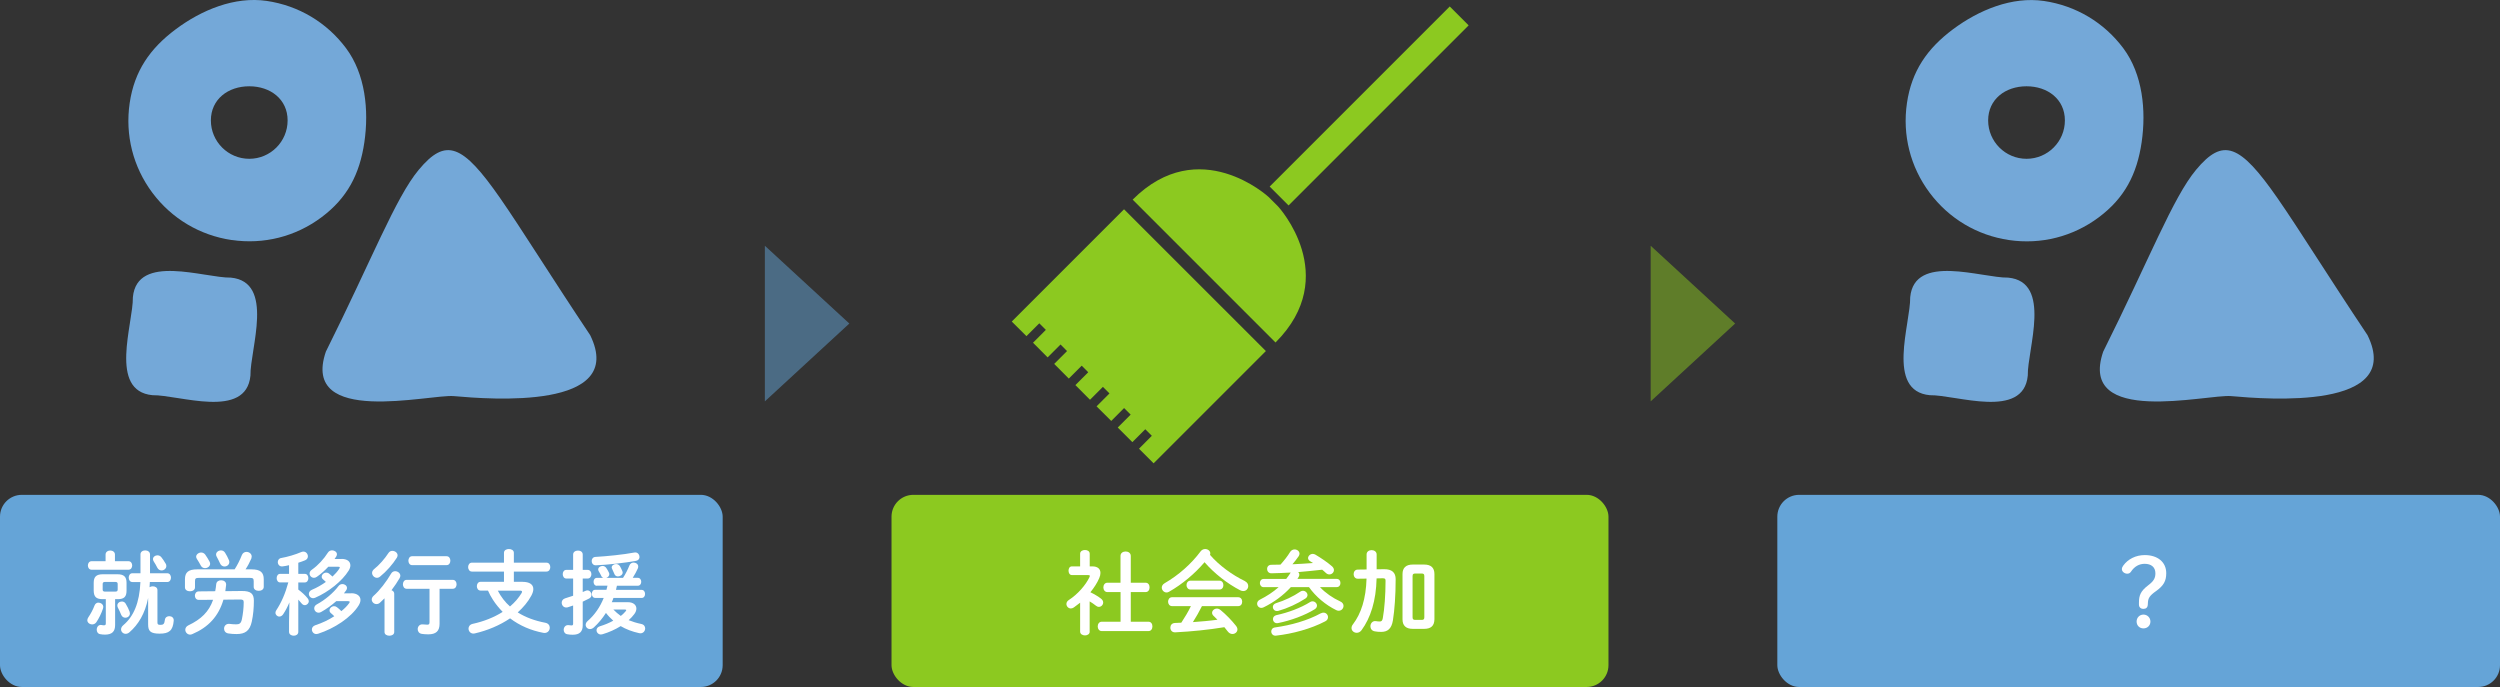<?xml version="1.0" encoding="UTF-8"?>
<svg id="_レイヤー_2" data-name="レイヤー_2" xmlns="http://www.w3.org/2000/svg" viewBox="0 0 437.82 120.31">
  <rect x="0" y="0" width="437.82" height="120.31" fill="#333333" stroke="none"/>
  <defs>
    <style>
      .cls-1 {
        fill: #74a8d8;
      }

      .cls-2, .cls-3 {
        opacity: .5;
      }

      .cls-2, .cls-4 {
        fill: #8cc920;
      }

      .cls-3, .cls-5 {
        fill: #65a4d7;
      }

      .cls-6 {
        fill: #fff;
      }
    </style>
  </defs>
  <g id="_レイヤー_1-2" data-name="レイヤー_1">
    <g>
      <g>
        <rect class="cls-5" y="86.66" width="126.56" height="33.65" rx="3.82" ry="3.82"/>
        <g>
          <path class="cls-6" d="M17.26,105.55c.42,0,.83.3.83.75,0,.08-.02.18-.05.27-.27.83-.74,1.78-1.17,2.4-.19.27-.46.38-.72.38-.45,0-.86-.3-.86-.74,0-.14.06-.32.18-.5.4-.59.79-1.3,1.09-2.08.13-.34.42-.5.7-.5ZM18.49,97.11c0-.46.42-.7.82-.7s.82.24.82.7v1.17h2.35c.45,0,.67.37.67.75s-.22.75-.67.75h-6.42c-.45,0-.67-.38-.67-.75s.22-.75.67-.75h2.43v-1.17ZM17.93,104.93c-1.07-.02-1.5-.4-1.52-1.49v-1.38c0-1.04.46-1.49,1.58-1.49h2.59c1.12,0,1.58.45,1.58,1.49v1.38c0,1.04-.4,1.49-1.52,1.49h-.48v4.53c0,1.1-.5,1.68-1.78,1.68-.32,0-.58-.03-.83-.08-.42-.06-.61-.43-.61-.78,0-.46.3-.93.87-.82.14.03.24.05.38.05.26,0,.34-.08.34-.35v-4.23h-.61ZM20.16,103.61c.34,0,.45-.11.45-.37v-.96c0-.26-.11-.37-.45-.37h-1.73c-.34,0-.45.11-.45.37v.96c0,.26.11.37.45.37h1.73ZM22.7,107.13c.03.11.05.21.05.3,0,.45-.38.75-.8.75-.29,0-.59-.16-.74-.54-.16-.4-.29-.69-.58-1.26-.05-.11-.08-.24-.08-.34,0-.42.38-.7.79-.7.26,0,.51.11.67.38.32.54.51.93.69,1.41ZM25.94,104.73c-.54,2.75-1.73,4.66-3.27,6-.22.19-.45.27-.67.27-.43,0-.8-.35-.8-.77,0-.24.11-.51.4-.75,1.78-1.5,2.83-3.86,2.99-7.55h-1.41c-.42,0-.64-.38-.64-.77s.22-.77.64-.77h1.42v-3.31c0-.46.42-.69.82-.69.43,0,.85.24.85.7v3.3h3.01c.43,0,.66.38.66.77s-.22.77-.66.77h-3.04c0,.3-.02.61-.05.91.16-.11.37-.16.56-.16.42,0,.82.21.82.66v5.67c0,.34.11.42.53.42.48,0,.69-.13.77-.86.05-.45.4-.66.77-.66.42,0,.83.27.78.8-.14,1.73-.83,2.26-2.46,2.26s-2.02-.45-2.02-1.62v-4.61ZM29.02,98.7c.08.14.11.29.11.43,0,.45-.42.77-.83.77-.29,0-.56-.14-.74-.46-.19-.38-.42-.8-.61-1.07-.11-.16-.16-.32-.16-.45,0-.38.37-.67.77-.67.26,0,.51.1.7.34.24.3.51.69.75,1.12Z"/>
          <path class="cls-6" d="M41.09,99.71c.5-.78.9-1.58,1.28-2.53.16-.37.48-.53.8-.53.45,0,.91.32.91.82,0,.1-.02.21-.06.34-.29.66-.62,1.3-1.02,1.9h1.06c1.54,0,2.13.53,2.13,1.74v1.33c0,.46-.43.69-.88.69s-.88-.22-.88-.69v-.99c0-.48-.13-.59-.7-.59h-8.88c-.58,0-.7.11-.7.59v1.07c0,.46-.43.69-.88.69s-.88-.22-.88-.69v-1.41c0-1.22.59-1.74,2.13-1.74h6.59ZM37.69,103.53c.08-.38.13-.8.18-1.25.05-.45.45-.66.85-.66.46,0,.93.27.88.82-.03.37-.08.74-.14,1.09l2.85-.03c1.65-.02,2.15.5,2.15,1.71s-.11,2.5-.37,3.67c-.35,1.58-1.14,2.16-2.66,2.16-.56,0-.9-.03-1.39-.1-.56-.06-.8-.46-.8-.85,0-.45.34-.9.96-.83.42.05.78.08,1.15.08.56,0,.85-.14,1.01-.88.19-.93.32-2,.32-2.99,0-.37-.14-.48-.62-.48l-2.93.03c-.85,2.91-2.64,4.83-5.43,6.02-.14.06-.27.1-.4.1-.5,0-.85-.43-.85-.85,0-.29.16-.59.53-.77,2.24-1.06,3.62-2.39,4.34-4.48l-2.5.02c-.46,0-.69-.37-.69-.74s.22-.75.69-.75l2.88-.03ZM36.7,98.36c.06.13.1.24.1.37,0,.45-.45.77-.9.77-.29,0-.59-.14-.75-.48-.14-.29-.42-.75-.67-1.14-.08-.13-.13-.26-.13-.38,0-.4.43-.74.88-.74.26,0,.51.11.7.35.27.38.56.85.77,1.25ZM40.08,98.06c.06.13.08.26.08.38,0,.46-.42.77-.85.77-.3,0-.62-.18-.77-.54-.16-.35-.38-.8-.59-1.18-.08-.13-.11-.26-.11-.38,0-.42.42-.72.86-.72.26,0,.53.11.71.4.24.38.51.88.67,1.28Z"/>
          <path class="cls-6" d="M50.7,105.45c-.3.75-.69,1.49-1.1,2.11-.19.29-.45.42-.67.42-.37,0-.69-.3-.69-.67,0-.14.05-.29.14-.43.88-1.33,1.6-2.96,2.11-4.88h-1.43c-.4,0-.61-.38-.61-.75s.21-.75.59-.75h1.58v-1.52c-.38.1-.75.16-1.12.21-.54.08-.85-.34-.85-.75,0-.32.19-.66.61-.72,1.09-.19,2.45-.59,3.55-1.06.11-.05.22-.06.34-.06.45,0,.77.42.77.83,0,.27-.14.54-.48.69-.38.16-.8.3-1.2.43v1.95h1.15c.4,0,.61.37.61.75s-.21.75-.61.75h-1.15v1.25c.59.43,1.2.99,1.63,1.52.14.18.21.35.21.51,0,.38-.34.7-.7.7-.19,0-.4-.1-.56-.3s-.35-.43-.58-.67v5.65c0,.45-.4.67-.8.67s-.82-.22-.82-.67v-1.73l.06-3.47ZM59.81,97.88c1.01,0,1.55.46,1.55,1.14,0,.27-.1.59-.3.91-1.14,1.84-3.54,3.75-5.86,4.75-.13.06-.26.08-.37.08-.43,0-.74-.37-.74-.75,0-.27.16-.56.53-.72.88-.37,1.71-.85,2.45-1.38-.18-.18-.35-.32-.51-.46-.16-.14-.22-.3-.22-.45,0-.37.38-.72.8-.72.16,0,.34.05.5.18.21.16.4.34.59.51.48-.45.88-.9,1.18-1.36.06-.1.1-.18.1-.22,0-.1-.1-.14-.27-.14h-1.74c-.61.66-1.31,1.28-2,1.76-.18.13-.35.18-.51.18-.43,0-.77-.35-.77-.75,0-.22.11-.48.4-.67,1.07-.75,2.1-1.87,2.82-3.01.18-.27.45-.38.72-.38.43,0,.85.29.85.69,0,.13-.05.26-.13.4s-.18.29-.29.43h1.23ZM61.5,103.89c1.04,0,1.63.5,1.63,1.18,0,.3-.11.62-.32.96-1.3,2.1-4.23,4.03-7.11,4.96-.11.03-.21.05-.3.05-.48,0-.78-.4-.78-.8,0-.3.18-.61.61-.75,1.18-.38,2.34-.94,3.31-1.57-.21-.22-.42-.4-.61-.56-.16-.14-.22-.3-.22-.46,0-.38.38-.74.8-.74.18,0,.34.05.5.18.29.22.53.43.77.69.59-.48,1.06-.96,1.38-1.42.05-.08.08-.14.08-.19,0-.1-.1-.14-.29-.14h-2.06c-.82.72-1.74,1.39-2.64,1.89-.16.1-.32.13-.45.13-.45,0-.77-.37-.77-.77,0-.26.14-.51.46-.69,1.44-.77,2.91-2.02,3.79-3.2.19-.26.45-.35.69-.35.42,0,.8.29.8.69,0,.13-.05.29-.16.43-.11.16-.24.34-.38.5h1.28Z"/>
          <path class="cls-6" d="M67.34,104.78c-.27.27-.53.53-.8.77-.19.18-.42.24-.61.24-.45,0-.83-.37-.83-.8,0-.22.11-.46.35-.67,1.04-.91,2.24-2.48,3.06-3.89.16-.27.42-.4.69-.4.45,0,.91.34.91.8,0,.13-.05.27-.13.42-.4.7-.9,1.42-1.42,2.11.27.1.48.3.48.61v6.72c0,.43-.42.64-.85.64s-.85-.21-.85-.64v-5.91ZM68.72,96.47c.45,0,.91.34.91.78,0,.14-.05.27-.13.42-.72,1.15-1.87,2.45-2.93,3.3-.19.16-.38.22-.56.22-.46,0-.85-.42-.85-.86,0-.22.11-.46.35-.66.88-.69,1.87-1.81,2.54-2.85.16-.24.4-.35.66-.35ZM76.98,109.25c0,1.28-.64,1.84-1.97,1.84-.43,0-.82-.03-1.14-.08-.5-.08-.72-.45-.72-.83,0-.46.34-.91.96-.83.26.03.51.05.74.05.26,0,.37-.11.37-.43v-5.86h-4.02c-.42,0-.64-.4-.64-.78s.22-.78.64-.78h8.1c.43,0,.66.38.66.78s-.22.78-.66.78h-2.32v6.15ZM72.16,98.97c-.42,0-.64-.4-.64-.78s.22-.78.64-.78h6.05c.43,0,.66.38.66.78s-.22.78-.66.78h-6.05Z"/>
          <path class="cls-6" d="M91.54,101.9c1.2,0,1.86.46,1.86,1.26,0,.34-.11.7-.34,1.14-.59,1.1-1.42,2.08-2.39,2.95,1.36.86,2.98,1.46,4.82,1.81.54.1.79.48.79.86,0,.53-.43,1.04-1.12.91-2.14-.4-4.15-1.26-5.83-2.54-1.82,1.23-3.97,2.13-6.18,2.64-.08.02-.18.03-.24.03-.54,0-.86-.45-.86-.88,0-.35.22-.7.71-.82,1.98-.43,3.78-1.15,5.27-2.1-.64-.66-1.22-1.36-1.71-2.13-.34-.51-.61-1.04-.86-1.6h-1.28c-.45,0-.67-.38-.67-.77s.22-.77.67-.77h4.08v-1.79h-5.62c-.43,0-.66-.4-.66-.78s.22-.78.66-.78h5.62v-1.73c0-.45.43-.66.86-.66s.87.21.87.66v1.73h5.71c.45,0,.67.38.67.78s-.22.78-.67.78h-5.71v1.79h1.57ZM87.18,103.44c.53,1.04,1.26,2,2.13,2.77.83-.69,1.5-1.47,2.03-2.34.06-.1.08-.18.08-.24,0-.13-.11-.19-.35-.19h-3.89Z"/>
          <path class="cls-6" d="M102.05,103.68c.18-.06.34-.14.5-.21.11-.05.22-.08.32-.08.42,0,.72.4.72.78,0,.26-.13.5-.4.64-.35.19-.74.38-1.14.56v4.16c0,1.09-.54,1.63-1.76,1.63-.32,0-.66-.03-.91-.08-.45-.06-.66-.42-.66-.78,0-.45.32-.9.9-.82.14.03.3.05.45.05.22,0,.3-.06.3-.32v-3.17c-.34.11-.66.22-.96.32-.1.03-.18.03-.26.03-.48,0-.78-.42-.78-.85,0-.3.18-.62.58-.75.45-.13.93-.29,1.42-.46v-3.01h-1.18c-.42,0-.64-.38-.64-.77s.22-.75.64-.75h1.18v-2.69c0-.46.42-.69.85-.69s.83.22.83.69v2.69h.86c.43,0,.66.38.66.75s-.22.77-.66.77h-.86v2.35ZM104.54,102.59c-.4,0-.59-.35-.59-.7s.19-.69.59-.69h1.11c-.14-.05-.27-.16-.34-.32-.14-.3-.3-.59-.45-.83-.06-.11-.1-.21-.1-.32,0-.35.37-.62.77-.62.22,0,.48.11.64.35.14.21.32.5.46.8.05.11.08.21.08.3,0,.3-.24.54-.53.64h2.93c.5-.78.83-1.46,1.12-2.18.14-.34.43-.5.74-.5.4,0,.8.27.8.69,0,.11-.02.21-.06.32-.22.51-.54,1.1-.9,1.66h.88c.4,0,.61.35.61.7s-.21.69-.61.69h-3.65c-.05.24-.1.48-.16.72h4.48c.4,0,.61.35.61.72s-.21.7-.61.7h-4.93c-.08.26-.18.5-.29.74h2.82c.94,0,1.49.48,1.49,1.12,0,.27-.1.61-.34.93-.27.37-.61.75-1.01,1.1.67.27,1.41.5,2.19.66.5.1.7.45.7.78,0,.43-.32.86-.83.86-.08,0-.16-.02-.24-.03-1.22-.27-2.27-.67-3.22-1.23-.94.59-2.05,1.09-3.17,1.42-.1.03-.19.05-.29.05-.46,0-.77-.38-.77-.75,0-.29.18-.56.58-.69.86-.26,1.65-.59,2.35-.98-.46-.42-.9-.86-1.28-1.36-.61.96-1.33,1.82-2.14,2.56-.22.19-.45.27-.66.27-.42,0-.75-.34-.75-.74,0-.22.1-.46.34-.67,1.25-1.09,2.18-2.45,2.82-4.05h-1.49c-.4,0-.59-.35-.59-.72s.19-.7.59-.7h1.97c.06-.24.11-.48.18-.72h-1.86ZM112,97.53c0,.3-.18.61-.61.69-1.9.35-4.99.7-7.03.78-.48.02-.74-.37-.74-.75,0-.35.21-.7.67-.72,1.97-.11,4.87-.4,6.82-.77.54-.1.88.34.88.77ZM107.12,99.39c0-.35.38-.61.77-.61.26,0,.53.13.69.4.13.22.3.58.42.86.03.08.05.16.05.22,0,.4-.43.69-.83.69-.26,0-.5-.13-.61-.4-.11-.29-.26-.62-.4-.9-.05-.1-.08-.19-.08-.27ZM107.42,106.75c.4.42.83.78,1.3,1.12.34-.27.62-.54.85-.82.06-.08.1-.14.1-.19,0-.08-.08-.11-.22-.11h-2.02Z"/>
        </g>
      </g>
      <g>
        <path class="cls-1" d="M40.43,48.62c-4.61.08-16.42-4.31-17.16,3.43.08,4.61-4.31,16.42,3.43,17.16,4.61-.08,16.42,4.31,17.16-3.43-.08-4.61,4.31-16.42-3.43-17.16Z"/>
        <path class="cls-1" d="M103.36,58.7c-7-10.48-11.94-18.49-15.74-23.96-6.64-9.56-9.56-10.68-14.29-5-4.05,4.86-8.21,15.71-16.26,31.84-4.51,13.18,18.23,7.42,22.41,7.79,6.29.56,30.34,2.49,23.88-10.67Z"/>
        <path class="cls-1" d="M40.59,42.04c-5.59-.82-10.53-3.76-13.91-8.29-3.38-4.53-4.79-10.11-3.97-15.7.82-5.59,3.53-9.54,8.06-12.92C35.3,1.74,41.11-.66,46.7.16c5.59.82,10.53,3.76,13.91,8.29,3.38,4.53,4.02,10.88,3.2,16.47-.82,5.59-2.99,9.76-7.52,13.14-4.53,3.38-10.11,4.79-15.7,3.97ZM43.65,15.11c-3.71,0-6.72,2.28-6.72,5.98s3.01,6.72,6.72,6.72,6.72-3.01,6.72-6.72-3.01-5.98-6.72-5.98Z"/>
      </g>
    </g>
    <polygon class="cls-3" points="148.74 56.66 133.95 43.04 133.95 70.29 148.74 56.66"/>
    <g>
      <g>
        <rect class="cls-4" x="156.13" y="86.66" width="125.56" height="33.65" rx="3.82" ry="3.82"/>
        <g>
          <path class="cls-6" d="M190.84,110.61c0,.45-.42.67-.83.67s-.85-.22-.85-.67v-5.06c-.37.3-.74.58-1.1.83-.18.13-.37.18-.53.18-.43,0-.77-.38-.77-.78,0-.26.13-.51.42-.7,1.55-.99,2.98-2.64,3.63-4.03.03-.08.05-.13.05-.18,0-.11-.1-.16-.29-.16h-2.85c-.4,0-.59-.38-.59-.77s.19-.75.59-.75h1.44v-2.21c0-.45.42-.66.85-.66s.83.21.83.66v2.21h.46c.91,0,1.42.42,1.42,1.15,0,.26-.06.56-.21.9-.35.83-.9,1.68-1.55,2.48.67.32,1.39.75,1.86,1.12.27.21.38.45.38.67,0,.42-.35.77-.75.77-.18,0-.35-.06-.53-.21-.32-.26-.69-.51-1.09-.75v5.3ZM196.23,103.69h-2.3c-.46,0-.7-.42-.7-.82s.24-.82.7-.82h2.3v-4.69c0-.53.45-.78.9-.78s.9.26.9.78v4.69h2.59c.48,0,.7.4.7.82s-.22.82-.7.82h-2.59v5.19h3.09c.48,0,.7.4.7.82s-.22.82-.7.82h-8.18c-.46,0-.7-.42-.7-.82s.24-.82.7-.82h3.3v-5.19Z"/>
          <path class="cls-6" d="M218.01,101.77c.42.21.59.54.59.86,0,.46-.34.88-.86.88-.18,0-.35-.03-.56-.14-2.21-1.14-4.53-2.95-6.23-4.91-1.7,2-3.92,3.87-6.21,5.17-.16.1-.3.13-.45.13-.46,0-.83-.42-.83-.85,0-.27.14-.56.5-.77,2.45-1.42,4.67-3.38,6.31-5.59.21-.27.5-.4.79-.4.46,0,.9.32.9.77,0,.08-.02.16-.05.26,1.57,1.82,3.87,3.51,6.12,4.59ZM210.49,106.16c-.48.96-1.01,1.89-1.58,2.79,1.44-.11,2.88-.22,4.3-.42-.22-.24-.46-.46-.67-.66-.19-.18-.27-.37-.27-.54,0-.4.38-.75.85-.75.21,0,.42.08.62.24.94.77,2,1.86,2.71,2.77.18.22.26.45.26.64,0,.46-.42.8-.87.8-.29,0-.59-.13-.83-.45-.18-.24-.38-.5-.59-.74-2.82.46-5.68.75-8.6.9-.58.03-.86-.4-.86-.82s.26-.8.82-.82c.37-.02.74-.03,1.1-.05.61-.94,1.2-1.89,1.68-2.9h-3.3c-.46,0-.7-.4-.7-.78s.24-.78.7-.78h11.57c.48,0,.71.38.71.78s-.22.78-.71.78h-6.34ZM213.54,101.69c.48,0,.71.38.71.78s-.22.78-.71.78h-5.04c-.46,0-.71-.4-.71-.78s.24-.78.71-.78h5.04Z"/>
          <path class="cls-6" d="M226.01,100.27c-1.09.06-2.19.11-3.33.13-.51.02-.78-.38-.78-.77,0-.35.24-.72.75-.72.54,0,1.09-.02,1.6-.03.66-.74,1.27-1.52,1.65-2.16.21-.35.51-.5.82-.5.45,0,.86.32.86.75,0,.13-.05.29-.14.43-.35.51-.72.98-1.1,1.42,1.2-.05,2.4-.13,3.6-.22-.18-.11-.35-.22-.51-.32-.24-.16-.35-.35-.35-.54,0-.37.38-.74.83-.74.14,0,.3.05.45.13,1.02.61,2.11,1.34,2.93,2.06.22.21.32.43.32.64,0,.42-.37.77-.8.77-.21,0-.42-.08-.62-.27-.19-.19-.42-.38-.64-.56-1.39.16-2.79.3-4.19.42.11.11.19.27.19.45,0,.13-.03.27-.13.42-.06.11-.14.21-.21.32h6.88c.45,0,.66.35.66.72s-.21.72-.66.72h-2.93c.96,1.02,2.26,1.92,3.54,2.5.42.18.59.5.59.78,0,.45-.35.86-.85.86-.13,0-.27-.03-.43-.11-1.84-.9-3.58-2.35-4.77-4.03h-3.17c-1.33,1.46-2.99,2.67-4.77,3.54-.14.06-.27.1-.4.1-.43,0-.74-.35-.74-.74,0-.26.14-.53.48-.7,1.23-.62,2.32-1.33,3.28-2.19h-2.62c-.43,0-.66-.37-.66-.72s.22-.72.66-.72h3.95c.27-.34.51-.69.74-1.04l.03-.06ZM231.3,107.42c.18-.1.34-.13.48-.13.46,0,.79.38.79.78,0,.29-.14.58-.5.75-2.48,1.3-5.71,2.18-8.61,2.5-.53.06-.83-.34-.83-.74,0-.32.21-.64.67-.7,2.75-.38,5.7-1.2,8-2.47ZM227.73,103.6c.14-.1.3-.14.45-.14.43,0,.8.37.8.75,0,.22-.11.45-.38.62-1.41.91-3.12,1.7-4.72,2.15-.1.03-.18.03-.26.03-.43,0-.71-.35-.71-.7,0-.27.16-.54.54-.67,1.49-.46,3.03-1.18,4.27-2.03ZM229.42,105.44c.14-.1.3-.13.45-.13.42,0,.77.37.77.75,0,.22-.11.46-.4.64-1.67,1.04-4.19,1.98-6.43,2.42-.54.11-.88-.29-.88-.7,0-.3.18-.59.59-.69,2.08-.45,4.26-1.26,5.91-2.29Z"/>
          <path class="cls-6" d="M241.08,101.29c-.08,3.92-1.06,6.93-2.64,9.08-.24.32-.54.45-.85.45-.46,0-.9-.34-.9-.83,0-.19.06-.43.26-.67,1.41-1.86,2.27-4.43,2.37-7.99l-1.52.02c-.48.02-.74-.4-.74-.8s.24-.8.72-.8l1.55-.02v-2.64c0-.5.45-.75.88-.75s.88.26.88.75v2.61l1.28-.02c1.43-.02,2.05.62,2.05,1.74,0,2.86-.19,5.41-.48,7.22-.24,1.5-.96,2.02-2.05,2.02-.43,0-.8-.03-1.15-.1-.51-.1-.74-.48-.74-.88,0-.5.37-1.01.99-.9.19.03.43.06.64.06.3,0,.46-.13.54-.59.29-1.58.48-4.05.48-6.55,0-.34-.1-.43-.51-.43l-1.07.02ZM247.4,110.13c-1.2,0-1.78-.59-1.78-1.66v-7.94c0-1.07.58-1.66,1.78-1.66h2.03c1.2,0,1.78.59,1.78,1.66v7.94c-.03,1.17-.64,1.65-1.78,1.66h-2.03ZM248.98,108.56c.32,0,.46-.1.46-.46v-7.2c0-.37-.14-.46-.46-.46h-1.14c-.32,0-.46.1-.46.46v7.2c0,.34.13.46.46.46h1.14Z"/>
        </g>
      </g>
      <g>
        <polygon class="cls-4" points="180.77 52.73 179.45 54.05 177.19 56.31 179.76 58.87 182.01 56.62 183.16 57.77 180.91 60.02 183.47 62.59 185.73 60.33 186.87 61.48 184.62 63.73 187.18 66.3 189.44 64.04 190.58 65.19 188.33 67.44 190.89 70.01 193.15 67.75 194.3 68.9 192.04 71.16 194.61 73.72 196.86 71.46 198.01 72.61 195.75 74.87 198.31 77.43 200.57 75.17 201.72 76.32 199.47 78.58 202.03 81.14 204.28 78.89 205.6 77.57 221.69 61.48 196.85 36.65 180.77 52.73"/>
        <path class="cls-4" d="M223.85,36.18l-1.69-1.69s-12.13-11.19-23.8.47l25.02,25.02c11.66-11.66.47-23.8.47-23.8Z"/>
        <rect class="cls-4" x="217.48" y="16.21" width="44.6" height="4.68" transform="translate(57.11 174.99) rotate(-45)"/>
      </g>
    </g>
    <g>
      <g>
        <rect class="cls-5" x="311.26" y="86.66" width="126.56" height="33.65" rx="3.82" ry="3.82"/>
        <path class="cls-6" d="M376.14,105.89c-.03.5-.3.74-.77.74s-.78-.29-.78-.75v-.35c0-1.26.3-2.02,1.6-3.01,1.03-.78,1.28-1.3,1.28-2.13,0-1.07-.74-1.65-1.87-1.65-.94,0-1.78.42-2.43,1.41-.14.21-.37.32-.62.32-.5,0-.95-.37-.95-.8,0-.19.08-.4.22-.59.83-1.17,2.22-1.87,3.79-1.87,2.22,0,3.76,1.2,3.76,3.17,0,1.38-.46,2.19-1.79,3.14-1.17.82-1.39,1.28-1.42,2.06l-.02.32ZM376.6,108.85c0,.69-.53,1.2-1.22,1.2s-1.2-.51-1.2-1.2.53-1.22,1.2-1.22,1.22.54,1.22,1.22Z"/>
      </g>
      <g>
        <path class="cls-1" d="M351.69,48.62c-4.61.08-16.42-4.31-17.16,3.43.08,4.61-4.31,16.42,3.43,17.16,4.61-.08,16.42,4.31,17.16-3.43-.08-4.61,4.31-16.42-3.43-17.16Z"/>
        <path class="cls-1" d="M414.62,58.7c-7-10.48-11.94-18.49-15.74-23.96-6.64-9.56-9.56-10.68-14.29-5-4.05,4.86-8.21,15.71-16.26,31.84-4.51,13.18,18.23,7.42,22.41,7.79,6.29.56,30.34,2.49,23.88-10.67Z"/>
        <path class="cls-1" d="M351.84,42.04c-5.59-.82-10.53-3.76-13.91-8.29-3.38-4.53-4.79-10.11-3.97-15.7.82-5.59,3.53-9.54,8.06-12.92,4.53-3.38,10.34-5.78,15.93-4.96,5.59.82,10.53,3.76,13.91,8.29,3.38,4.53,4.02,10.88,3.2,16.47-.82,5.59-2.99,9.76-7.52,13.14-4.53,3.38-10.11,4.79-15.7,3.97ZM354.9,15.11c-3.71,0-6.72,2.28-6.72,5.98s3.01,6.72,6.72,6.72,6.72-3.01,6.72-6.72-3.01-5.98-6.72-5.98Z"/>
      </g>
    </g>
    <polygon class="cls-2" points="303.87 56.66 289.08 43.04 289.08 70.29 303.87 56.66"/>
  </g>
</svg>
